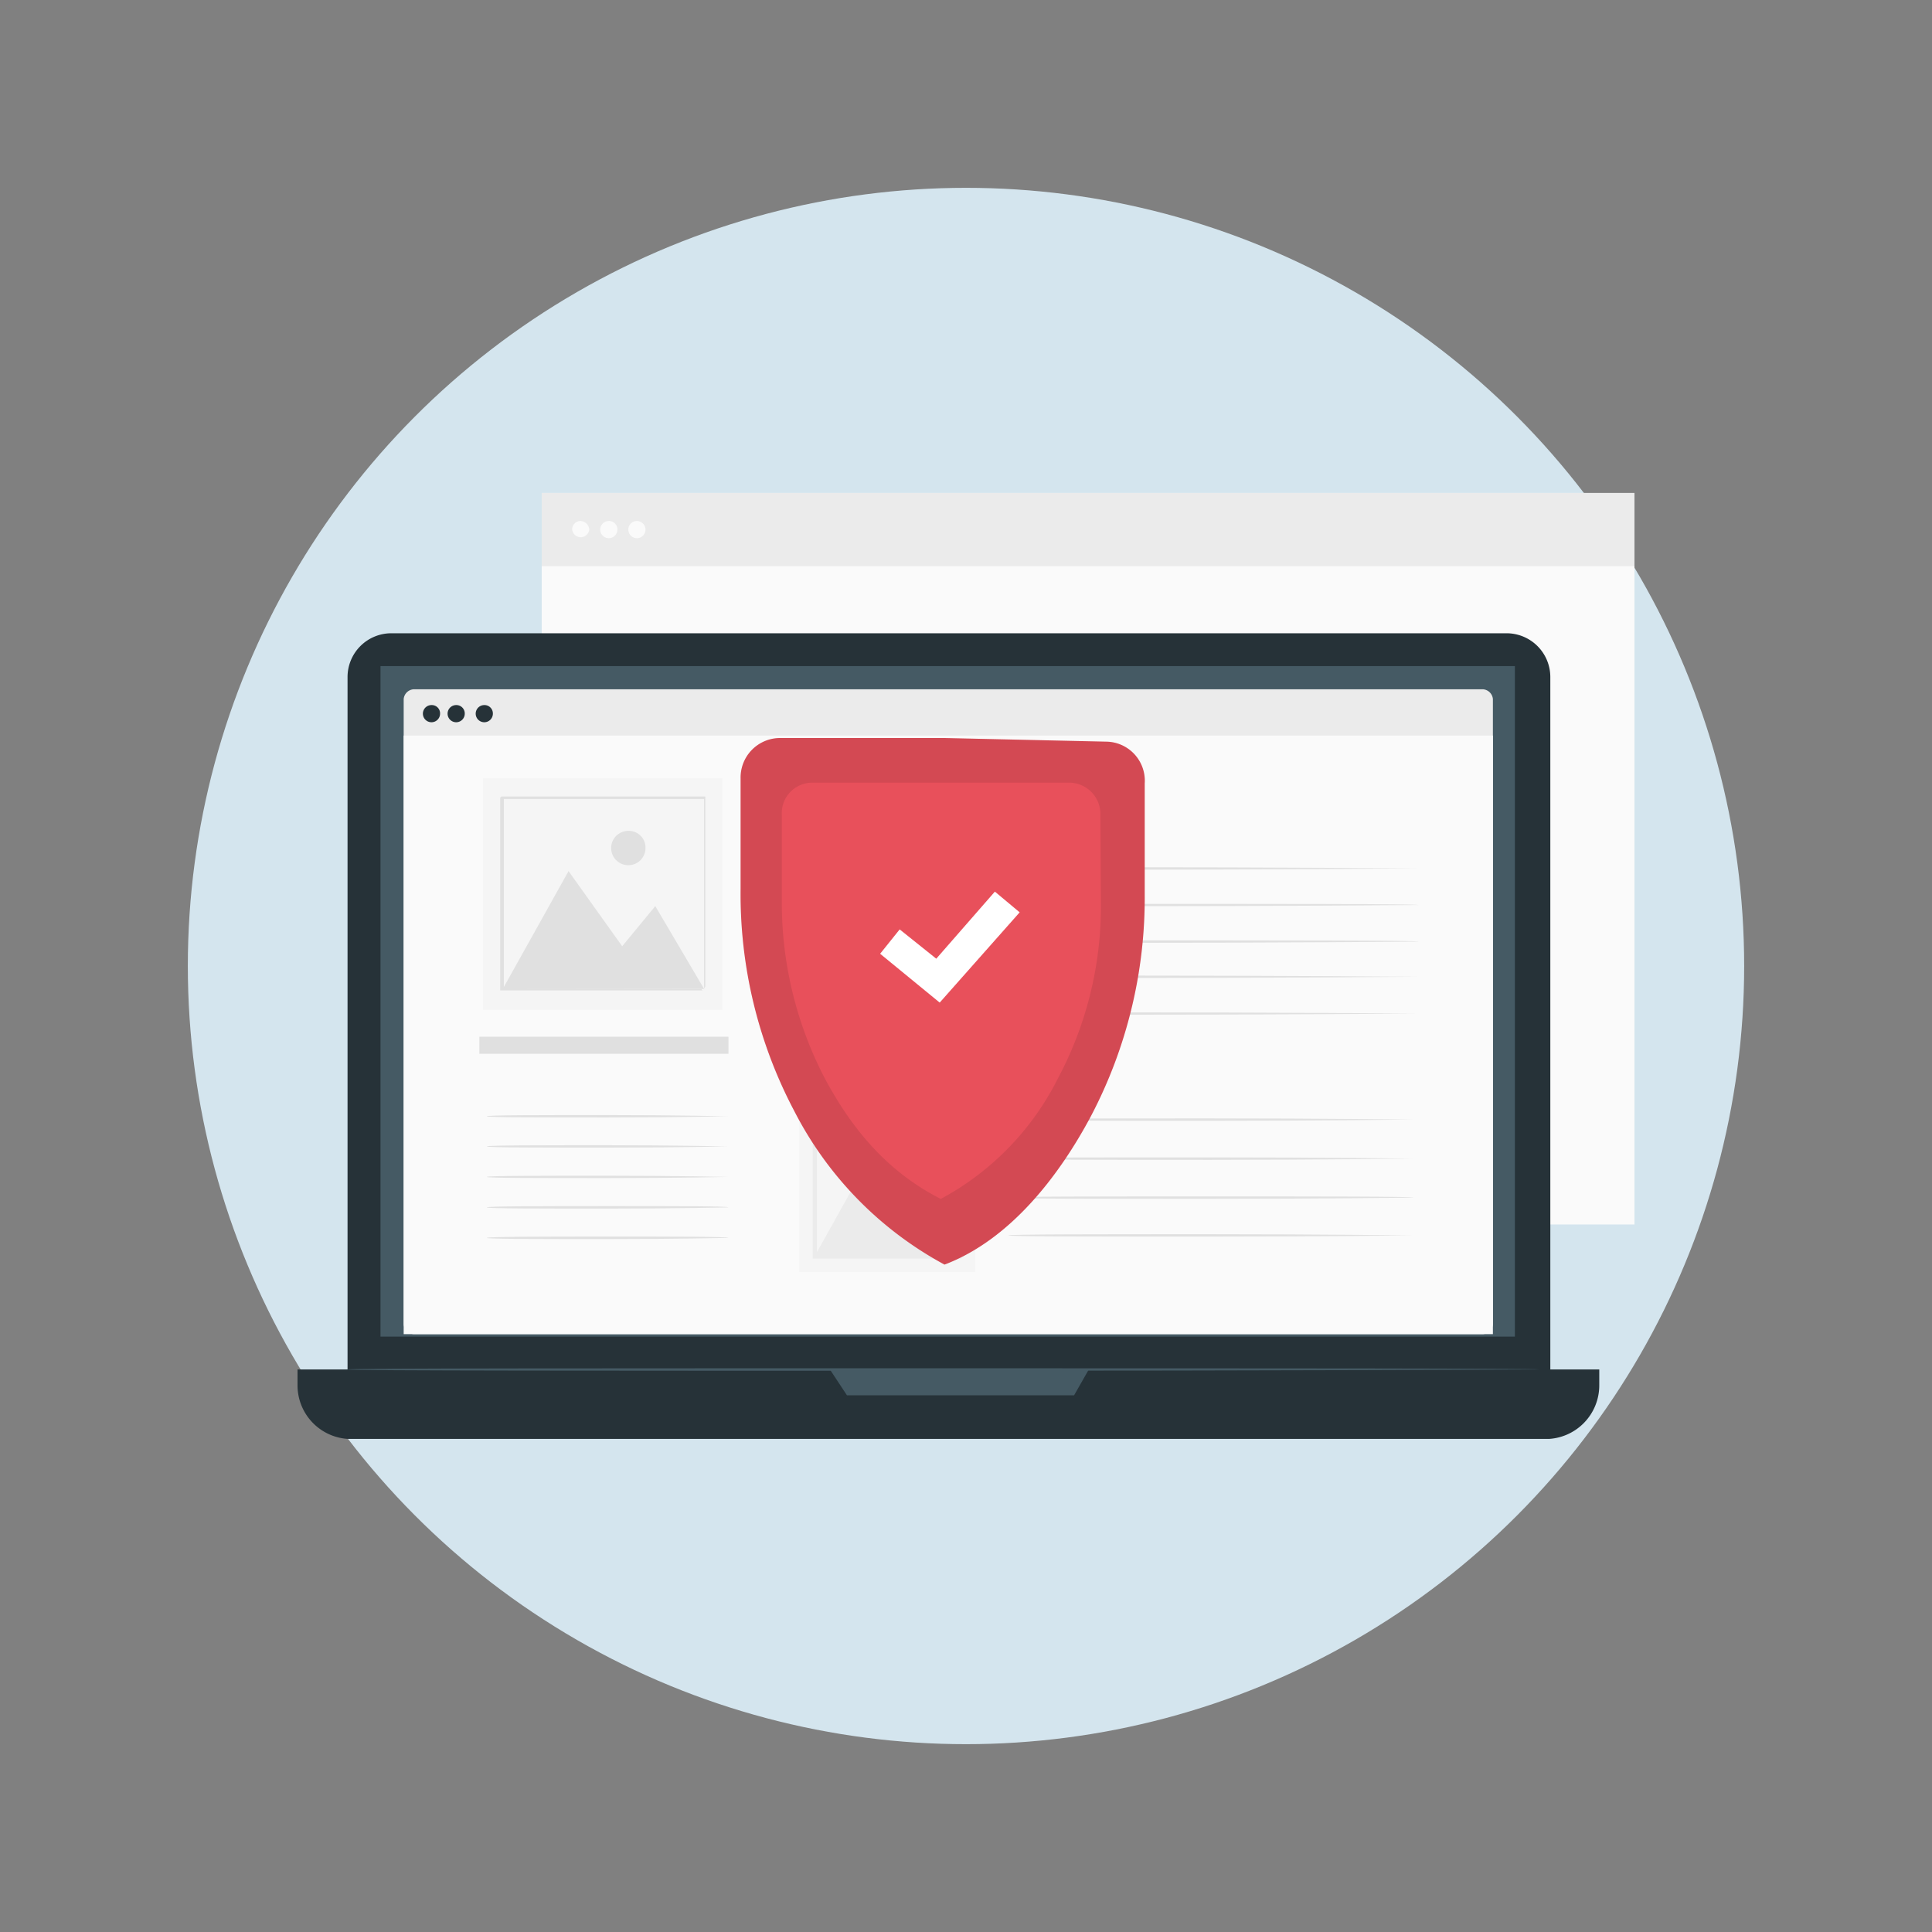 <svg xmlns="http://www.w3.org/2000/svg" xmlns:xlink="http://www.w3.org/1999/xlink" viewBox="0 0 180 180"><rect x="0" y="0" width="180" height="180" fill="#808080" stroke="none"/><defs><style>.a{fill:none;}.b{fill:#d4e5ee;}.c{clip-path:url(#a);}.d{fill:#fafafa;}.e{fill:#ebebeb;}.f{fill:#263238;}.g{fill:#455a64;}.h{fill:#e0e0e0;}.i{fill:#f5f5f5;}.j{fill:#e8505b;}.k{fill:#fff;}.l,.m{opacity:0.3;}.m{isolation:isolate;}</style><clipPath id="a"><rect class="a" x="27.71" y="45.93" width="124.57" height="88.13"/></clipPath></defs><circle class="b" cx="90" cy="90" r="72.5"/><g class="c"><path class="d" d="M152.4,45.93H50.47v68.15H152.4Z"/><path class="e" d="M152.4,45.93H50.47v6.82H152.4Z"/><path class="d" d="M54.9,49.34a.8.8,0,0,1-1.59,0,.78.78,0,0,1,.8-.8A.86.86,0,0,1,54.9,49.34Z"/><path class="d" d="M57.52,49.34a.8.8,0,1,1-.8-.8A.78.78,0,0,1,57.52,49.34Z"/><path class="d" d="M60.14,49.34a.8.8,0,0,1-1.6,0,.8.8,0,0,1,1.6,0Z"/><path class="f" d="M140.34,133H36.47A4.07,4.07,0,0,1,32.38,129V63.08A4.08,4.08,0,0,1,36.47,59H140.34a4.08,4.08,0,0,1,4.1,4.09V129A4.23,4.23,0,0,1,140.34,133Z"/><path class="f" d="M144.1,134.07H32.72a5,5,0,0,1-5-5v-1.48H149v1.48A5,5,0,0,1,144.1,134.07Z"/><path class="g" d="M141.14,62.06H35.45v62.47H141.14Z"/><path class="g" d="M77.32,127.59,78.91,130h21.16l1.36-2.39Z"/><path class="e" d="M138.18,124.3H38.52a1,1,0,0,1-.91-.91V65.13a1,1,0,0,1,.91-.91h99.66a1,1,0,0,1,.91.91v58.26A1,1,0,0,1,138.18,124.3Z"/><path class="d" d="M139.09,68.53H37.61V124.3H139.09Z"/><path class="f" d="M45.92,66.49a.8.8,0,1,1-.8-.8A.78.78,0,0,1,45.92,66.49Z"/><path class="f" d="M41,66.49a.8.8,0,1,1-.79-.8A.77.77,0,0,1,41,66.49Z"/><path class="f" d="M43.3,66.49a.8.8,0,1,1-.8-.8A.78.78,0,0,1,43.3,66.49Z"/><path class="g" d="M143.41,127.59s-24.8.12-55.51.12-55.52,0-55.52-.12,24.8-.11,55.52-.11S143.41,127.48,143.41,127.59Z"/><path class="h" d="M67.87,96.59H44.66v1.59H67.87Z"/><path class="h" d="M97.79,75.12H74.58v1.59H97.79Z"/><path class="h" d="M132.15,80.91s-12.86.12-28.78.12-28.79,0-28.79-.12,12.86-.11,28.79-.11S132.15,80.91,132.15,80.91Z"/><path class="h" d="M132.15,84.32s-12.86.11-28.78.11-28.79,0-28.79-.11,12.86-.11,28.79-.11S132.15,84.21,132.15,84.32Z"/><path class="h" d="M132.15,87.73s-12.86.11-28.78.11-28.79,0-28.79-.11,12.86-.12,28.79-.12S132.15,87.61,132.15,87.73Z"/><path class="h" d="M132.15,91s-12.86.12-28.78.12-28.79,0-28.79-.12,12.86-.11,28.79-.11S132.15,91,132.15,91Z"/><path class="h" d="M132.15,94.43s-12.86.11-28.78.11-28.79,0-28.79-.11,12.86-.11,28.79-.11S132.15,94.43,132.15,94.43Z"/><path class="h" d="M97,97.84S92,98,85.73,98s-11.26,0-11.26-.11,5-.12,11.26-.12S97,97.72,97,97.84Z"/><path class="h" d="M131.69,104.31s-8.53.11-18.88.11-18.88,0-18.88-.11,8.53-.11,18.88-.11S131.69,104.31,131.69,104.31Z"/><path class="h" d="M131.69,107.94s-8.53.12-18.88.12-18.88,0-18.88-.12,8.53-.11,18.88-.11S131.69,107.94,131.69,107.94Z"/><path class="h" d="M131.69,111.58s-8.53.11-18.88.11-18.88,0-18.88-.11,8.53-.11,18.88-.11S131.69,111.47,131.69,111.58Z"/><path class="h" d="M131.69,115.1s-8.53.11-18.88.11-18.88,0-18.88-.11,8.53-.11,18.88-.11S131.69,115.1,131.69,115.1Z"/><path class="h" d="M67.87,104s-5,.11-11.26.11-11.26,0-11.26-.11,5-.11,11.26-.11S67.87,104,67.87,104Z"/><path class="h" d="M67.87,106.81s-5,.11-11.26.11-11.26,0-11.26-.11,5-.11,11.26-.11S67.87,106.81,67.87,106.81Z"/><path class="h" d="M67.87,109.65s-5,.11-11.26.11-11.26,0-11.26-.11,5-.11,11.26-.11S67.87,109.65,67.87,109.65Z"/><path class="h" d="M67.87,112.49s-5,.11-11.26.11-11.26,0-11.26-.11,5-.12,11.26-.12S67.87,112.37,67.87,112.49Z"/><path class="h" d="M67.87,115.33s-5,.11-11.26.11-11.26,0-11.26-.11,5-.12,11.26-.12S67.87,115.21,67.87,115.33Z"/><path class="i" d="M90.85,102.61H74.47v15.9H90.85Z"/><path class="e" d="M75.84,117.15,80.39,109,84,114.19l2.27-2.72,3.42,5.68Z"/><path class="e" d="M85.62,107.38a1.14,1.14,0,1,1-1.14-1.14A1.14,1.14,0,0,1,85.62,107.38Z"/><path class="e" d="M89.72,117.26h0V104.08l.11.12H76l.11-.12v13.18l-.11-.11H89.6c-.11.11,0,.11.12.11h-14V104l.12-.11h14V117c-.11,0-.11.12-.11.23Z"/><path class="i" d="M67.3,72.51H45V94.09H67.3Z"/><path class="h" d="M46.83,92.16l6.14-11,5,7,3.08-3.74,4.55,7.72Z"/><path class="h" d="M60.14,79a1.6,1.6,0,1,1-1.6-1.59A1.56,1.56,0,0,1,60.14,79Z"/><path class="h" d="M65.6,92.27V74.33l.11.11H46.83s.22-.23.11-.11V92.27l-.11-.11H65.37c0,.11.11.11.23.11h-19V74.33c-.12.11.11-.12.11-.12h19V91.93A.42.42,0,0,0,65.6,92.27Z"/><path class="j" d="M103.14,69.1,88,68.76H72.65A3.68,3.68,0,0,0,69,72.51V82.84a43.28,43.28,0,0,0,5,20.67,33.72,33.72,0,0,0,14,14.31c6.26-2.38,10.81-8.51,13.65-13.85a43.74,43.74,0,0,0,5-20.67V73A3.64,3.64,0,0,0,103.14,69.1Z"/><path class="k" d="M87.55,93.41,82,88.86l1.82-2.27,3.41,2.73,5.46-6.25L95,85Z"/><g class="l"><path class="m" d="M103.14,69.1,88,68.76H72.65A3.68,3.68,0,0,0,69,72.51V82.84a43.28,43.28,0,0,0,5,20.67,33.72,33.72,0,0,0,14,14.31c6.26-2.38,10.81-8.51,13.65-13.85a43.74,43.74,0,0,0,5-20.67V73A3.64,3.64,0,0,0,103.14,69.1Zm-.57,15a34.12,34.12,0,0,1-4,16.36,25.92,25.92,0,0,1-10.92,11.24c-5.35-2.72-8.53-7-10.81-11.24a35.42,35.42,0,0,1-4-16.36V75.92a2.84,2.84,0,0,1,2.84-3h24a2.92,2.92,0,0,1,2.84,3Z"/></g></g></svg>
